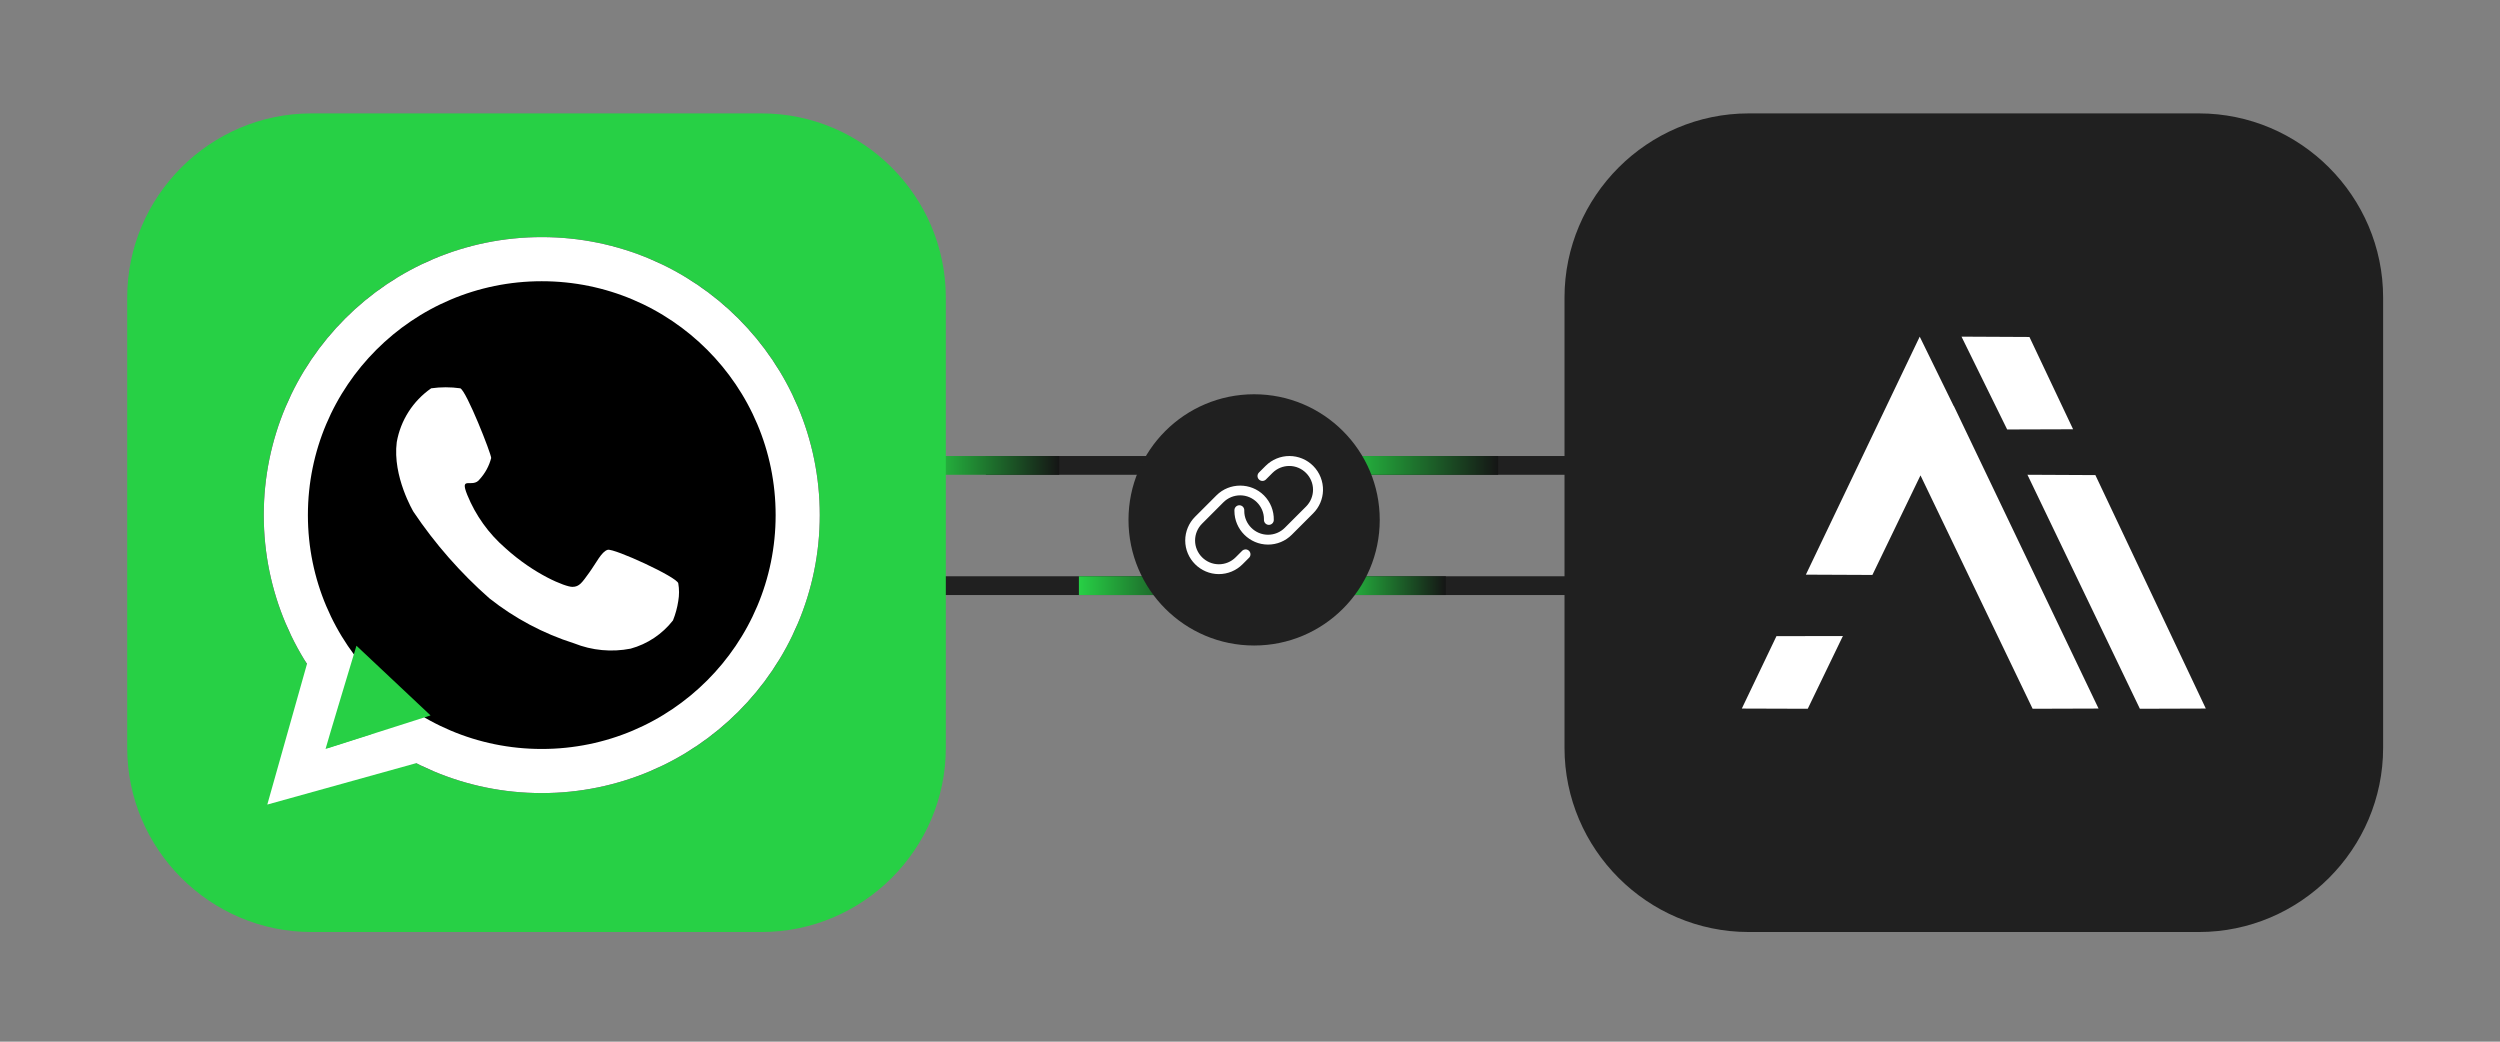 <?xml version="1.0" encoding="UTF-8" standalone="no"?> <svg xmlns="http://www.w3.org/2000/svg" xmlns:xlink="http://www.w3.org/1999/xlink" xmlns:serif="http://www.serif.com/" width="100%" height="100%" viewBox="0 0 600 250" version="1.1" xml:space="preserve" style="fill-rule:evenodd;clip-rule:evenodd;"><rect x="0" y="0" width="600" height="250" fill="#808080" stroke="none"/><rect id="WhatsApp-Connect" x="0" y="0" width="600" height="250" style="fill:none;"></rect><rect x="236.608" y="109.444" width="141.772" height="4.503" style="fill:#202020;"></rect><rect x="220.695" y="138.306" width="161.403" height="4.503" style="fill:#202020;"></rect><rect x="319.684" y="138.306" width="27.319" height="4.503" style="fill:url(#_Linear1);"></rect><rect x="220.695" y="109.444" width="33.516" height="4.503" style="fill:url(#_Linear2);"></rect><rect x="258.936" y="138.306" width="33.516" height="4.503" style="fill:url(#_Linear3);"></rect><rect x="319.684" y="109.444" width="39.87" height="4.503" style="fill:url(#_Linear4);"></rect><circle cx="300.988" cy="124.773" r="30.15" style="fill:#202020;"></circle><path d="M317.518,117.746c-0.059,2.055 -0.905,4.01 -2.362,5.461l-5.129,5.132c-1.508,1.517 -3.563,2.368 -5.702,2.362l-0.007,-0c-4.421,-0.003 -8.058,-3.642 -8.058,-8.064c0,-0.075 0.001,-0.15 0.003,-0.226c0.018,-0.635 0.546,-1.148 1.181,-1.148c0.648,0 1.182,0.534 1.182,1.182c-0,0.011 -0.001,0.022 -0.001,0.033c-0.001,0.053 -0.002,0.107 -0.002,0.161c-0,3.125 2.571,5.698 5.697,5.7c1.512,0.004 2.964,-0.598 4.031,-1.669l5.129,-5.129c1.053,-1.067 1.645,-2.508 1.645,-4.007c-0,-3.128 -2.574,-5.702 -5.702,-5.702c-1.5,0 -2.94,0.592 -4.007,1.645l-1.623,1.624c-0.22,0.208 -0.511,0.324 -0.814,0.324c-0.647,0 -1.181,-0.533 -1.181,-1.18c0,-0.303 0.117,-0.594 0.325,-0.814l1.624,-1.623c1.512,-1.513 3.566,-2.364 5.705,-2.364c2.139,0 4.192,0.851 5.704,2.364c1.568,1.571 2.422,3.719 2.362,5.938Zm-19.336,14.381l-1.623,1.623c-1.07,1.077 -2.527,1.68 -4.045,1.674c-3.126,-0.003 -5.697,-2.576 -5.697,-5.702c0,-1.511 0.601,-2.962 1.669,-4.031l5.121,-5.129c1.069,-1.075 2.525,-1.681 4.042,-1.681c3.128,0 5.702,2.574 5.702,5.702c-0,0.057 -0.001,0.114 -0.003,0.171c0,0.011 -0,0.022 -0,0.033c-0,0.648 0.533,1.181 1.181,1.181c0.636,0 1.163,-0.512 1.181,-1.148c0.057,-2.215 -0.797,-4.359 -2.362,-5.927c-3.128,-3.128 -8.276,-3.128 -11.405,-0l-5.126,5.129c-1.512,1.511 -2.363,3.564 -2.363,5.702c0,4.419 3.635,8.057 8.054,8.062c2.14,0.006 4.195,-0.845 5.704,-2.362l1.623,-1.624c0.182,-0.213 0.281,-0.484 0.281,-0.764c0,-0.648 -0.533,-1.181 -1.181,-1.181c-0.275,0 -0.541,0.096 -0.753,0.272Z" style="fill:#fff;fill-rule:nonzero;"></path><path d="M527.744,223.683l-108.056,-0c-24.313,-0 -44.206,-19.892 -44.206,-44.205l0,-108.057c0,-24.312 19.893,-44.204 44.206,-44.204l108.056,-0c24.313,-0 44.205,19.892 44.205,44.204l0,108.057c0,24.313 -19.892,44.205 -44.205,44.205Z" style="fill:#202020;"></path><path d="M433.409,137.917l27.323,-57.121l8.168,16.683l0.019,-0.039l34.734,72.613l-15.824,0.051l-26.914,-56.014l-11.543,23.899l-15.963,-0.072Zm8.883,14.73l-8.431,17.457l-15.824,-0.051l8.312,-17.377l15.943,-0.029Zm60.6,-38.622l26.503,56.028l-15.824,0.051l-26.984,-56.16l16.305,0.081Zm-15.825,-33.148l10.476,22.147l-15.823,0.051l-10.958,-22.279l16.305,0.081Z" style="fill:#fff;"></path><path d="M182.792,223.683l-108.056,-0c-24.313,-0 -44.206,-19.892 -44.206,-44.205l0,-108.057c0,-24.312 19.893,-44.204 44.206,-44.204l108.056,-0c24.313,-0 44.205,19.892 44.205,44.204l0,108.057c0,24.313 -19.892,44.205 -44.205,44.205Z" style="fill:#27d045;"></path><g id="Group_35"><g id="Group_34"><g id="Ellipse_19"><circle cx="130.024" cy="123.623" r="66.719"></circle><circle cx="130.024" cy="123.623" r="61.424" style="stroke:#fff;stroke-width:10.59px;"></circle></g><path id="Path_126" d="M73.895,158.571l-9.743,34.525l35.795,-9.955l1.907,-11.014l-23.299,7.413l6.142,-22.24l-10.802,1.271Z" style="fill:#fff;fill-rule:nonzero;"></path><path id="Path_127" d="M78.131,179.752c0,-0.212 7.414,-24.781 7.414,-24.781l17.791,16.732l-25.205,8.049Z" style="fill:#27d045;fill-rule:nonzero;"></path></g><path id="Path_128" d="M103.48,93.193c-4.366,3.03 -7.343,7.685 -8.26,12.92c-1.059,8.261 4.024,16.733 4.024,16.733c5.157,7.672 11.279,14.648 18.216,20.757c6.068,4.802 12.957,8.462 20.333,10.802c4.302,1.718 9.009,2.159 13.556,1.271c4.029,-1.106 7.595,-3.484 10.166,-6.778c0.603,-1.499 1.029,-3.062 1.271,-4.66c0.242,-1.401 0.242,-2.834 0,-4.236c-0.212,-1.482 -15.462,-8.472 -16.944,-8.048c-1.483,0.423 -2.754,3.177 -4.448,5.507c-1.695,2.329 -2.33,3.388 -4.025,3.388c-1.694,0 -9.107,-2.965 -16.097,-9.319c-3.992,-3.461 -7.113,-7.816 -9.108,-12.708c-1.995,-4.893 1.271,-1.483 2.966,-3.813c1.318,-1.444 2.263,-3.19 2.753,-5.083c0,-1.059 -5.93,-16.098 -7.413,-16.733c-2.319,-0.326 -4.671,-0.326 -6.99,0Z" style="fill:#fff;fill-rule:nonzero;"></path></g><g id="Group_351"></g><defs><linearGradient id="_Linear1" x1="0" y1="0" x2="1" y2="0" gradientUnits="userSpaceOnUse" gradientTransform="matrix(27.319,0,0,4.503,319.684,140.557)"><stop offset="0" style="stop-color:#27d045;stop-opacity:1"></stop><stop offset="1" style="stop-color:#151515;stop-opacity:1"></stop></linearGradient><linearGradient id="_Linear2" x1="0" y1="0" x2="1" y2="0" gradientUnits="userSpaceOnUse" gradientTransform="matrix(-33.516,-4.10448e-15,5.51443e-16,-4.503,254.211,111.696)"><stop offset="0" style="stop-color:#151515;stop-opacity:1"></stop><stop offset="1" style="stop-color:#27d045;stop-opacity:1"></stop></linearGradient><linearGradient id="_Linear3" x1="0" y1="0" x2="1" y2="0" gradientUnits="userSpaceOnUse" gradientTransform="matrix(-33.516,-4.10448e-15,5.51443e-16,-4.503,292.451,140.557)"><stop offset="0" style="stop-color:#151515;stop-opacity:1"></stop><stop offset="1" style="stop-color:#27d045;stop-opacity:1"></stop></linearGradient><linearGradient id="_Linear4" x1="0" y1="0" x2="1" y2="0" gradientUnits="userSpaceOnUse" gradientTransform="matrix(-39.87,-4.88261e-15,5.51443e-16,-4.503,359.554,111.696)"><stop offset="0" style="stop-color:#151515;stop-opacity:1"></stop><stop offset="1" style="stop-color:#27d045;stop-opacity:1"></stop></linearGradient></defs></svg> 